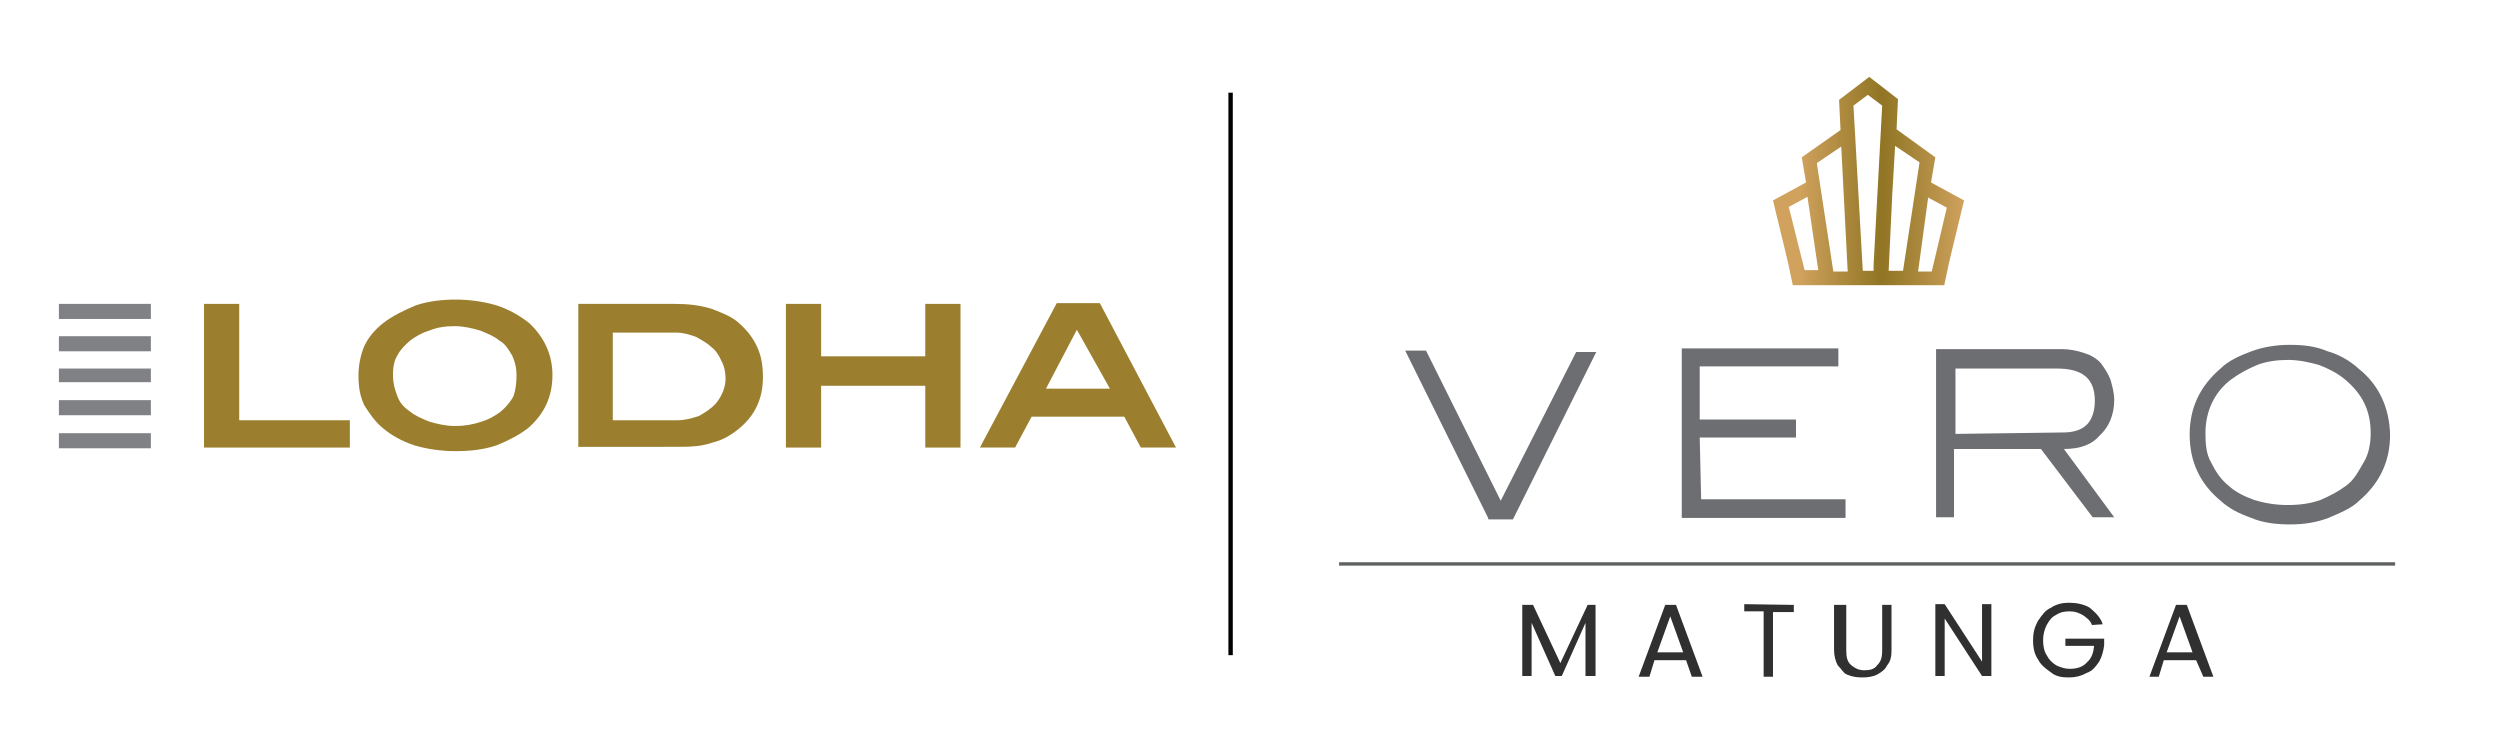 <?xml version="1.0" encoding="utf-8"?>
<!-- Generator: Adobe Illustrator 23.0.1, SVG Export Plug-In . SVG Version: 6.00 Build 0)  -->
<!DOCTYPE svg PUBLIC "-//W3C//DTD SVG 1.1//EN" "http://www.w3.org/Graphics/SVG/1.1/DTD/svg11.dtd">
<svg version="1.1" id="Layer_1" xmlns:x="http://ns.adobe.com/Extensibility/1.0/" xmlns:i="http://ns.adobe.com/AdobeIllustrator/10.0/" xmlns:graph="http://ns.adobe.com/Graphs/1.0/"
	 xmlns="http://www.w3.org/2000/svg" xmlns:xlink="http://www.w3.org/1999/xlink" x="0px" y="0px" viewBox="0 0 348 104"
	 style="enable-background:new 0 0 348 104;" xml:space="preserve">
<style type="text/css">
	.st0{fill:none;stroke:#000000;stroke-width:0.61;stroke-miterlimit:10;}
	.st1{clip-path:url(#SVGID_2_);fill:url(#SVGID_3_);}
	.st2{fill:#303030;}
	.st3{fill:#6D6E71;}
	.st4{fill:none;stroke:#606161;stroke-width:0.473;stroke-miterlimit:10;}
	.st5{fill:#808184;}
	.st6{fill:#9B7F2E;}
</style>
<line class="st0" x1="171.3" y1="12.9" x2="171.3" y2="91.2"/>
<g>
	<g>
		<g>
			<g>
				<g>
					<g>
						<g>
							<defs>
								<path id="SVGID_1_" d="M249,28.8l2.6-1.4l1.5,10.2h-1.9L249,28.8z M268.4,27.5l2.6,1.4l-2.1,8.9H267L268.4,27.5z
									 M252.9,22.7l3.4-2.3l0.9,17.4h-2L252.9,22.7z M263.4,27.1l0.4-6.8l3.4,2.3l-2.3,15.1h-2L263.4,27.1z M258,14.7l2-1.5l2,1.5
									l-1.2,22.2v0.8h-1.5L258,14.7z M256,13.9l0.2,4.2l-5.4,3.8l0.6,3.5l-4.6,2.5l1.6,6.6l0.5,2.1l0.7,3.3h3.9h1.9h2h2h1.4h2.1
									h1.9h1.9h3.9l0.7-3.3l0.5-2.1l1.6-6.6l-4.6-2.5l0.6-3.5L264,18l0.2-4.2l-4-3.1L256,13.9z"/>
							</defs>
							<clipPath id="SVGID_2_">
								<use xlink:href="#SVGID_1_"  style="overflow:visible;"/>
							</clipPath>
							
								<linearGradient id="SVGID_3_" gradientUnits="userSpaceOnUse" x1="-6270.635" y1="-338.188" x2="-6270.264" y2="-338.188" gradientTransform="matrix(72 0 0 72 451732.312 24374.719)">
								<stop  offset="0" style="stop-color:#D0A25E"/>
								<stop  offset="7.000000e-02" style="stop-color:#D0A25E"/>
								<stop  offset="0.28" style="stop-color:#AF8B40"/>
								<stop  offset="0.5" style="stop-color:#907524"/>
								<stop  offset="0.711" style="stop-color:#AD8A3F"/>
								<stop  offset="0.93" style="stop-color:#D0A25E"/>
								<stop  offset="1" style="stop-color:#D0A25E"/>
							</linearGradient>
							<rect x="246.7" y="10.7" class="st1" width="26.7" height="29"/>
						</g>
					</g>
				</g>
			</g>
		</g>
	</g>
	<g>
		<path class="st2" d="M222.1,84.2v9.9h-1.4v-7.4l-3.3,7.4h-0.9l-3.3-7.4v7.4h-1.3v-9.9h1.5l3.8,8.1l3.8-8.1H222.1z"/>
		<path class="st2" d="M234.7,91.9h-4.4l-0.7,2.3h-1.5l3.7-10h1.5l3.7,10h-1.5L234.7,91.9z M234.3,90.8l-1.8-5l-1.8,5H234.3
			L234.3,90.8z"/>
		<path class="st2" d="M249.7,84.2v1h-2.9v9h-1.3v-9.1h-2.7v-1L249.7,84.2L249.7,84.2z"/>
		<path class="st2" d="M257,84.2v6.3c0,0.9,0.1,1.6,0.7,2.1c0.5,0.4,1,0.7,1.8,0.7c0.7,0,1.4-0.1,1.8-0.7c0.5-0.5,0.7-1,0.7-2.1
			v-6.3h1.3v6.3c0,0.8-0.1,1.5-0.6,2.1c-0.3,0.6-0.7,0.9-1.4,1.3c-0.6,0.3-1.3,0.4-2.1,0.4c-0.7,0-1.4-0.1-2.1-0.4
			c-0.5-0.2-0.7-0.7-1.3-1.3c-0.3-0.6-0.5-1.3-0.5-2.1v-6.3H257z"/>
		<path class="st2" d="M277.2,94.1h-1.3l-5.2-8v8h-1.3v-10h1.3l5.2,8v-8h1.3V94.1L277.2,94.1z"/>
		<path class="st2" d="M291.2,87c-0.2-0.6-0.7-1-1.3-1.4c-0.6-0.3-1-0.5-1.8-0.5c-0.7,0-1.3,0.1-1.9,0.5c-0.6,0.3-0.9,0.7-1.3,1.4
			c-0.3,0.6-0.5,1.3-0.5,2.1c0,0.7,0.1,1.5,0.5,2.1c0.3,0.6,0.7,1,1.3,1.4c0.6,0.3,1.3,0.5,1.9,0.5c0.9,0,1.8-0.2,2.4-0.9
			c0.7-0.6,0.9-1.4,1-2.3h-4v-1h5.4v0.9c-0.1,0.8-0.3,1.6-0.7,2.3c-0.5,0.7-0.9,1.3-1.8,1.6c-0.7,0.4-1.5,0.6-2.4,0.6
			c-0.9,0-1.8-0.1-2.5-0.7c-0.7-0.5-1.4-1-1.8-1.8c-0.5-0.7-0.7-1.6-0.7-2.7c0-1,0.2-1.8,0.7-2.7c0.5-0.7,1-1.5,1.8-1.8
			c0.7-0.5,1.6-0.7,2.5-0.7c1,0,2.1,0.2,2.9,0.7c0.7,0.6,1.5,1.3,1.8,2.3L291.2,87L291.2,87z"/>
		<path class="st2" d="M305.7,91.9h-4.5l-0.7,2.3h-1.3l3.7-10h1.5l3.7,10h-1.4L305.7,91.9z M305.2,90.8l-1.8-5l-1.8,5H305.2
			L305.2,90.8z"/>
	</g>
	<path class="st3" d="M208.9,69.7l-10.4-20.9h-2.9l11.5,23.2l0.1,0.3h3.4l11.6-23.3h-2.8L208.9,69.7z M236.6,60.9H250v-2.5h-13.4V51
		h19.3v-2.5h-21.8v23.6h22.8v-2.6h-20.1L236.6,60.9L236.6,60.9z M328.3,51.3c-1.2-1.1-2.8-2-4.3-2.4c-1.6-0.7-3.4-0.9-5.3-0.9
		c-1.8,0-3.7,0.3-5.3,0.9s-3.2,1.3-4.3,2.4c-2.8,2.4-4.3,5.4-4.3,9.2c0,3.7,1.4,6.8,4.3,9.2c1.2,1.1,2.6,1.8,4.3,2.4
		c1.6,0.7,3.6,0.9,5.4,0.9c2,0,3.7-0.3,5.3-0.9c1.6-0.7,3.2-1.3,4.3-2.4c2.8-2.4,4.3-5.4,4.3-9.2C332.6,56.8,331.2,53.6,328.3,51.3
		 M329,64.4c-0.7,1.2-1.3,2.4-2.4,3.2c-1.1,0.8-2.2,1.4-3.6,2c-1.4,0.5-2.9,0.7-4.6,0.7s-3.3-0.3-4.6-0.7c-1.4-0.5-2.6-1.1-3.6-2
		c-1.1-0.9-1.8-2-2.4-3.2c-0.7-1.2-0.8-2.6-0.8-4.1c0-3,1.2-5.7,3.6-7.5c1.1-0.8,2.2-1.4,3.6-2c1.3-0.5,2.8-0.7,4.3-0.7
		c1.4,0,2.9,0.3,4.3,0.7c1.3,0.5,2.5,1.1,3.6,2c2.4,2,3.6,4.3,3.6,7.5C330,61.8,329.7,63.3,329,64.4 M292.3,60.6
		c1.2-1.1,2-2.8,2-4.9c0-1.1-0.3-2-0.5-2.8c-0.3-0.8-0.8-1.6-1.4-2.4c-0.7-0.7-1.4-1.1-2.4-1.4c-0.9-0.3-2-0.5-2.9-0.5h-17.6v23.4
		h2.5v-9.5h12.1l7.2,9.5h3l-7-9.5C289.7,62.5,291.3,61.8,292.3,60.6 M272.2,60.4v-9.1h14.1c3.6,0,5.3,1.4,5.3,4.5
		c0,1.4-0.4,2.6-1.1,3.3c-0.8,0.8-2,1.1-3.3,1.1L272.2,60.4L272.2,60.4z"/>
	<line class="st4" x1="186.4" y1="78.5" x2="333.4" y2="78.5"/>
</g>
<g>
	<g>
		<rect x="8.2" y="60.3" class="st5" width="12.8" height="2.1"/>
		<rect x="8.2" y="42.3" class="st5" width="12.8" height="2.1"/>
		<rect x="8.2" y="46.8" class="st5" width="12.8" height="2.1"/>
		<rect x="8.2" y="51.3" class="st5" width="12.8" height="1.9"/>
		<rect x="8.2" y="55.7" class="st5" width="12.8" height="2.1"/>
		<polygon class="st6" points="28.4,62.3 28.4,42.3 33.3,42.3 33.3,58.5 48.7,58.5 48.7,62.3 		"/>
		<path class="st6" d="M76.9,52.2c0,3-1.1,5.4-3.4,7.4c-1.3,1-2.9,1.8-4.4,2.4c-1.8,0.6-3.7,0.8-5.7,0.8s-4-0.3-5.7-0.8
			c-1.8-0.6-3.2-1.4-4.4-2.4c-1.1-0.9-1.9-2.1-2.6-3.2c-0.6-1.3-0.8-2.6-0.8-4.1s0.3-2.9,0.8-4.1c0.6-1.3,1.5-2.3,2.6-3.2
			c1.3-1,2.9-1.8,4.6-2.5c1.8-0.6,3.7-0.8,5.6-0.8c1.9,0,3.9,0.3,5.6,0.8c1.8,0.6,3.2,1.4,4.6,2.5C75.7,46.9,76.9,49.3,76.9,52.2
			 M71.9,52.2c0-1-0.2-1.8-0.6-2.7c-0.5-0.8-0.9-1.6-1.8-2.1c-0.7-0.6-1.7-1-2.7-1.4c-1-0.3-2.3-0.6-3.5-0.6c-1.4,0-2.5,0.2-3.5,0.6
			c-1,0.3-1.9,0.8-2.7,1.4c-0.7,0.6-1.4,1.3-1.8,2.1c-0.5,0.8-0.6,1.8-0.6,2.7c0,1,0.2,1.9,0.6,2.9c0.3,0.9,0.9,1.6,1.8,2.2
			c0.7,0.6,1.7,1,2.7,1.4c1,0.3,2.3,0.6,3.5,0.6c1.4,0,2.5-0.2,3.7-0.6c1-0.3,1.9-0.8,2.7-1.4c0.7-0.6,1.4-1.4,1.8-2.2
			C71.8,54.2,71.9,53.2,71.9,52.2"/>
		<path class="st6" d="M99.1,43c1.5,0.6,2.9,1.1,3.9,2.1c1,0.9,1.8,1.9,2.4,3.2s0.8,2.7,0.8,4.2c0,3-1.1,5.4-3.5,7.3
			c-1,0.8-2.2,1.5-3.5,1.8c-1.4,0.5-2.9,0.6-4.3,0.6H80.5V42.3H94C95.8,42.3,97.5,42.5,99.1,43 M97.3,57.9c0.9-0.5,1.8-1.1,2.4-1.8
			c0.8-1,1.3-2.2,1.3-3.4c0-0.9-0.2-1.8-0.6-2.5c-0.3-0.7-0.8-1.5-1.4-1.9c-0.6-0.6-1.4-1-2.1-1.4c-0.8-0.3-1.8-0.6-2.7-0.6h-8.9
			v12.2h9C95.4,58.5,96.4,58.2,97.3,57.9"/>
		<polygon class="st6" points="128.8,62.3 128.8,53.7 114.3,53.7 114.3,62.3 109.4,62.3 109.4,42.3 114.3,42.3 114.3,49.6 
			128.8,49.6 128.8,42.3 133.7,42.3 133.7,62.3 		"/>
		<path class="st6" d="M158.8,62.3l-2.3-4.3h-12.9l-2.3,4.3h-4.9l10.7-20.1h6l10.6,20.1C163.7,62.3,158.8,62.3,158.8,62.3z
			 M149.9,45.9l-4.3,8.2h8.9L149.9,45.9z"/>
	</g>
</g>
</svg>
